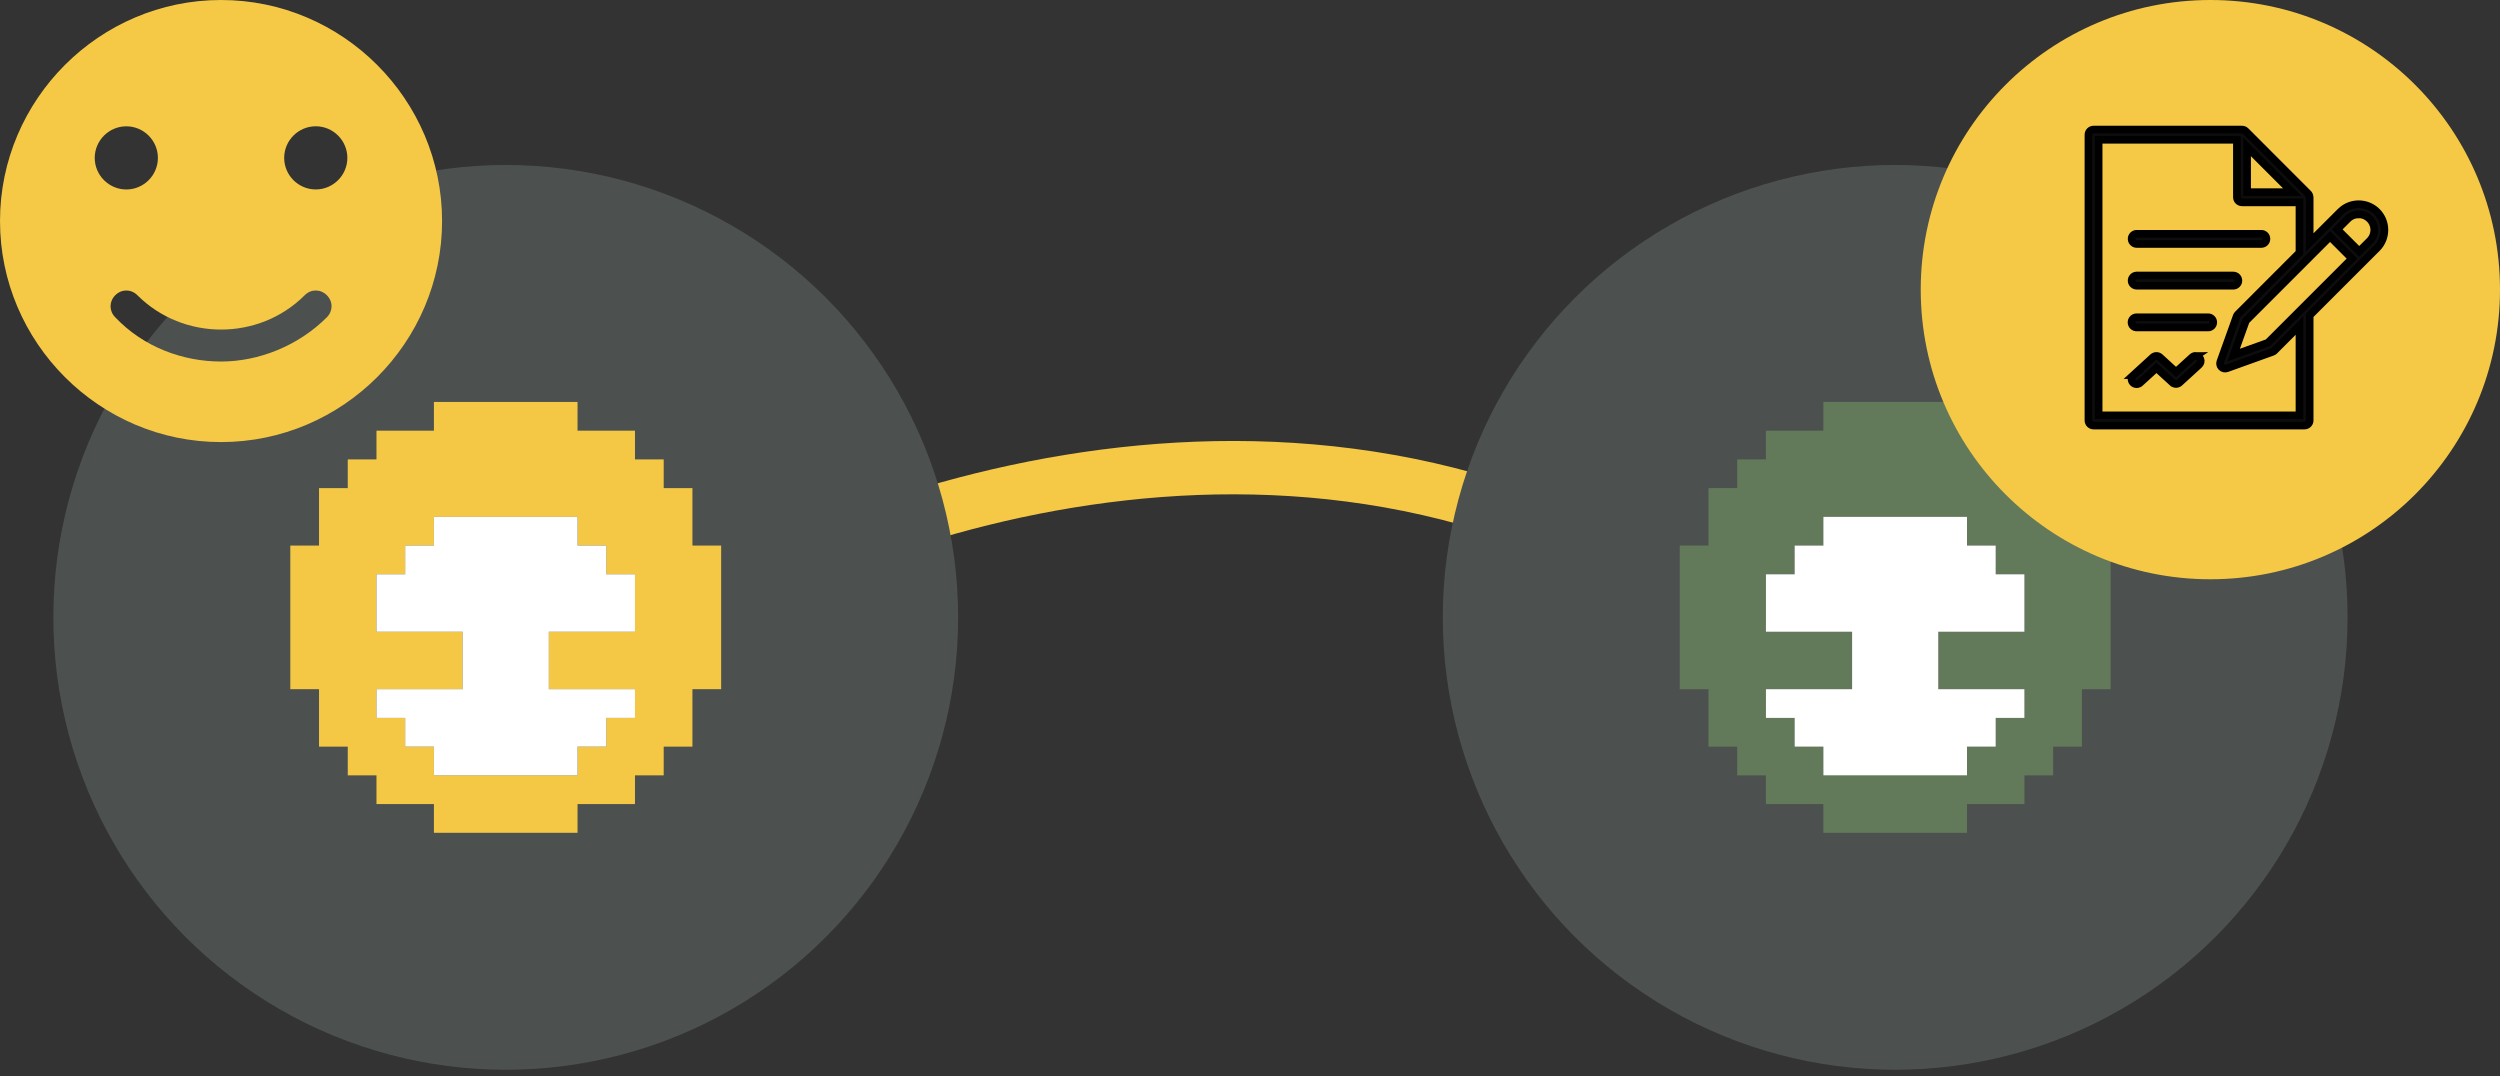 <svg width="381" height="164" viewBox="0 0 381 164" fill="none" xmlns="http://www.w3.org/2000/svg">
<rect x="0" y="0" width="381" height="164" fill="#333333" stroke="none"/>
<path d="M101.059 96.411C130.292 77.439 203.976 50.877 264.843 96.411" stroke="#F5C945" stroke-width="8.131"/>
<circle cx="77.075" cy="94.088" r="68.942" fill="#4C514F"/>
<path d="M105.526 83.145V74.39H101.148V70.013H96.771V65.635H88.016V61.258H66.13V65.635H57.375V70.013H52.998V74.39H48.621V83.145H44.243V105.031H48.621V113.786H52.998V118.163H57.375V122.54H66.13V126.918H88.016V122.54H96.771V118.163H101.148V113.786H105.526V105.031H109.903V83.145H105.526ZM96.771 96.276H83.639V105.031H96.771V109.408H92.394V113.786H88.016V118.163H66.13V113.786H61.753V109.408H57.375V105.031H70.507V96.276H57.375V87.522H61.753V83.145H66.13V78.767H88.016V83.145H92.394V87.522H96.771V96.276Z" fill="#F4C845"/>
<path d="M83.639 96.276V105.031H96.771V109.408H92.393V113.785H88.016V118.163H66.129V113.785H61.752V109.408H57.375V105.031H70.507V96.276H57.375V87.522H61.752V83.144H66.129V78.767H88.016V83.144H92.393V87.522H96.771V96.276H83.639Z" fill="white"/>
<circle cx="288.826" cy="94.088" r="68.942" fill="#4C514F"/>
<path d="M317.279 83.146V74.391H312.901V70.014H308.524V65.636H299.769V61.259H277.883V65.636H269.128V70.014H264.751V74.391H260.374V83.146H255.996V105.032H260.374V113.787H264.751V118.164H269.128V122.541H277.883V126.919H299.769V122.541H308.524V118.164H312.901V113.787H317.279V105.032H321.656V83.146H317.279ZM308.524 96.278H295.392V105.032H308.524V109.41H304.147V113.787H299.769V118.164H277.883V113.787H273.506V109.41H269.128V105.032H282.26V96.278H269.128V87.523H273.506V83.146H277.883V78.768H299.769V83.146H304.147V87.523H308.524V96.278Z" fill="#637A5A"/>
<path d="M295.392 96.277V105.032H308.523V109.409H304.146V113.787H299.769V118.164H277.882V113.787H273.505V109.409H269.128V105.032H282.26V96.277H269.128V87.523H273.505V83.145H277.882V78.768H299.769V83.145H304.146V87.523H308.523V96.277H295.392Z" fill="white"/>
<circle cx="336.86" cy="44.14" r="44.14" fill="#F5C945"/>
<path d="M319.058 19.747C318.85 19.747 318.651 19.828 318.506 19.976C318.358 20.122 318.276 20.32 318.276 20.528V64.079C318.278 64.509 318.628 64.855 319.058 64.855H351.219C351.646 64.853 351.992 64.507 351.994 64.079V48.064L355.667 44.387V44.389C355.694 44.365 355.72 44.34 355.743 44.313C355.77 44.29 355.795 44.264 355.819 44.237L362.241 37.821C363.769 36.292 363.769 33.796 362.241 32.27C361.477 31.506 360.467 31.121 359.462 31.121C358.457 31.121 357.452 31.506 356.688 32.27L351.994 36.962V30.063C351.992 29.974 351.977 29.886 351.948 29.803C351.92 29.731 351.885 29.663 351.839 29.601C351.839 29.599 351.839 29.599 351.837 29.599C351.829 29.587 351.819 29.575 351.809 29.564C351.809 29.562 351.808 29.56 351.806 29.558C351.792 29.542 351.778 29.527 351.765 29.513L342.234 19.976C342.088 19.83 341.89 19.747 341.684 19.747L319.058 19.747ZM319.832 21.302H340.902V30.064C340.902 30.27 340.986 30.468 341.132 30.614C341.277 30.76 341.478 30.839 341.684 30.839H350.439V38.516L350.235 38.72H350.233C350.219 38.733 350.206 38.747 350.192 38.761L341.052 47.907C340.97 47.988 340.906 48.085 340.867 48.194L338.377 55.141C338.276 55.423 338.348 55.738 338.559 55.95C338.771 56.164 339.086 56.234 339.37 56.133L346.317 53.636C346.424 53.599 346.521 53.539 346.603 53.459L350.439 49.621V63.3H319.832L319.832 21.302ZM342.458 22.405L345.899 25.842L349.335 29.282H342.458L342.458 22.405ZM359.463 32.661C360.067 32.661 360.67 32.896 361.139 33.364C362.076 34.302 362.076 35.779 361.139 36.717L359.544 38.311L356.192 34.959L357.785 33.364C358.255 32.896 358.86 32.663 359.463 32.663V32.661ZM325.579 35.628C325.157 35.659 324.836 36.02 324.858 36.444C324.881 36.866 325.237 37.195 325.659 37.183H344.61C344.82 37.187 345.022 37.107 345.172 36.961C345.322 36.814 345.405 36.613 345.405 36.405C345.405 36.195 345.322 35.995 345.172 35.849C345.022 35.702 344.82 35.622 344.61 35.628H325.659C325.634 35.626 325.606 35.626 325.579 35.628L325.579 35.628ZM355.1 36.055L358.45 39.411L354.721 43.144L354.719 43.142C354.693 43.166 354.67 43.189 354.647 43.216C354.62 43.24 354.592 43.265 354.569 43.294L345.627 52.236L340.397 54.114L342.275 48.884L351.271 39.888L351.269 39.886C351.277 39.878 351.287 39.87 351.295 39.862L355.1 36.055ZM325.581 41.987H325.579C325.157 42.019 324.836 42.382 324.858 42.806C324.881 43.228 325.237 43.556 325.659 43.543H340.338C340.548 43.549 340.751 43.469 340.9 43.321C341.05 43.175 341.134 42.975 341.134 42.765C341.134 42.557 341.05 42.357 340.9 42.209C340.751 42.063 340.548 41.984 340.338 41.987H325.659C325.634 41.987 325.608 41.986 325.581 41.987L325.581 41.987ZM325.577 48.349H325.579C325.149 48.371 324.819 48.738 324.842 49.168C324.864 49.597 325.229 49.926 325.659 49.905H336.522C336.728 49.905 336.926 49.823 337.074 49.677C337.22 49.531 337.301 49.333 337.301 49.127C337.301 48.921 337.22 48.722 337.074 48.577C336.926 48.429 336.728 48.347 336.522 48.349H325.659C325.634 48.347 325.606 48.347 325.579 48.349L325.577 48.349ZM334.63 54.234L334.632 54.233C334.43 54.231 334.234 54.306 334.088 54.444L331.624 56.69L329.167 54.444C328.869 54.174 328.414 54.174 328.117 54.444L325.136 57.167H325.138C324.971 57.303 324.866 57.499 324.848 57.713C324.833 57.927 324.905 58.139 325.049 58.296C325.194 58.456 325.397 58.547 325.612 58.551C325.826 58.555 326.032 58.469 326.182 58.316L328.644 56.07L331.101 58.316H331.103C331.399 58.588 331.856 58.588 332.153 58.316L335.132 55.594C335.373 55.382 335.458 55.043 335.348 54.742C335.237 54.441 334.953 54.239 334.632 54.233L334.63 54.234Z" fill="#0D0D0D" stroke="black" stroke-width="1.162"/>
<path d="M33.687 0C15.159 0 0.001 15.158 0.001 33.686C0.001 52.214 15.159 67.372 33.687 67.372C52.215 67.372 67.373 52.214 67.373 33.686C67.373 15.158 52.215 0 33.687 0ZM14.437 24.063C14.437 21.415 16.602 19.25 19.251 19.25C21.899 19.25 24.064 21.415 24.064 24.063C24.064 26.712 21.899 28.877 19.251 28.877C16.602 28.872 14.437 26.707 14.437 24.063ZM49.806 48.361C45.475 52.692 39.461 55.097 33.687 55.097C27.912 55.097 21.899 52.931 17.568 48.361C16.607 47.4 16.607 45.957 17.568 44.991C18.529 44.03 19.973 44.03 20.938 44.991C27.917 51.97 39.466 51.97 46.44 44.991C47.401 44.03 48.845 44.03 49.81 44.991C50.771 45.957 50.771 47.4 49.806 48.361H49.806ZM48.123 28.872C45.475 28.872 43.309 26.707 43.309 24.059C43.309 21.411 45.475 19.245 48.123 19.245C50.771 19.245 52.937 21.411 52.937 24.059C52.937 26.707 50.771 28.872 48.123 28.872Z" fill="#F5C945"/>
</svg>
